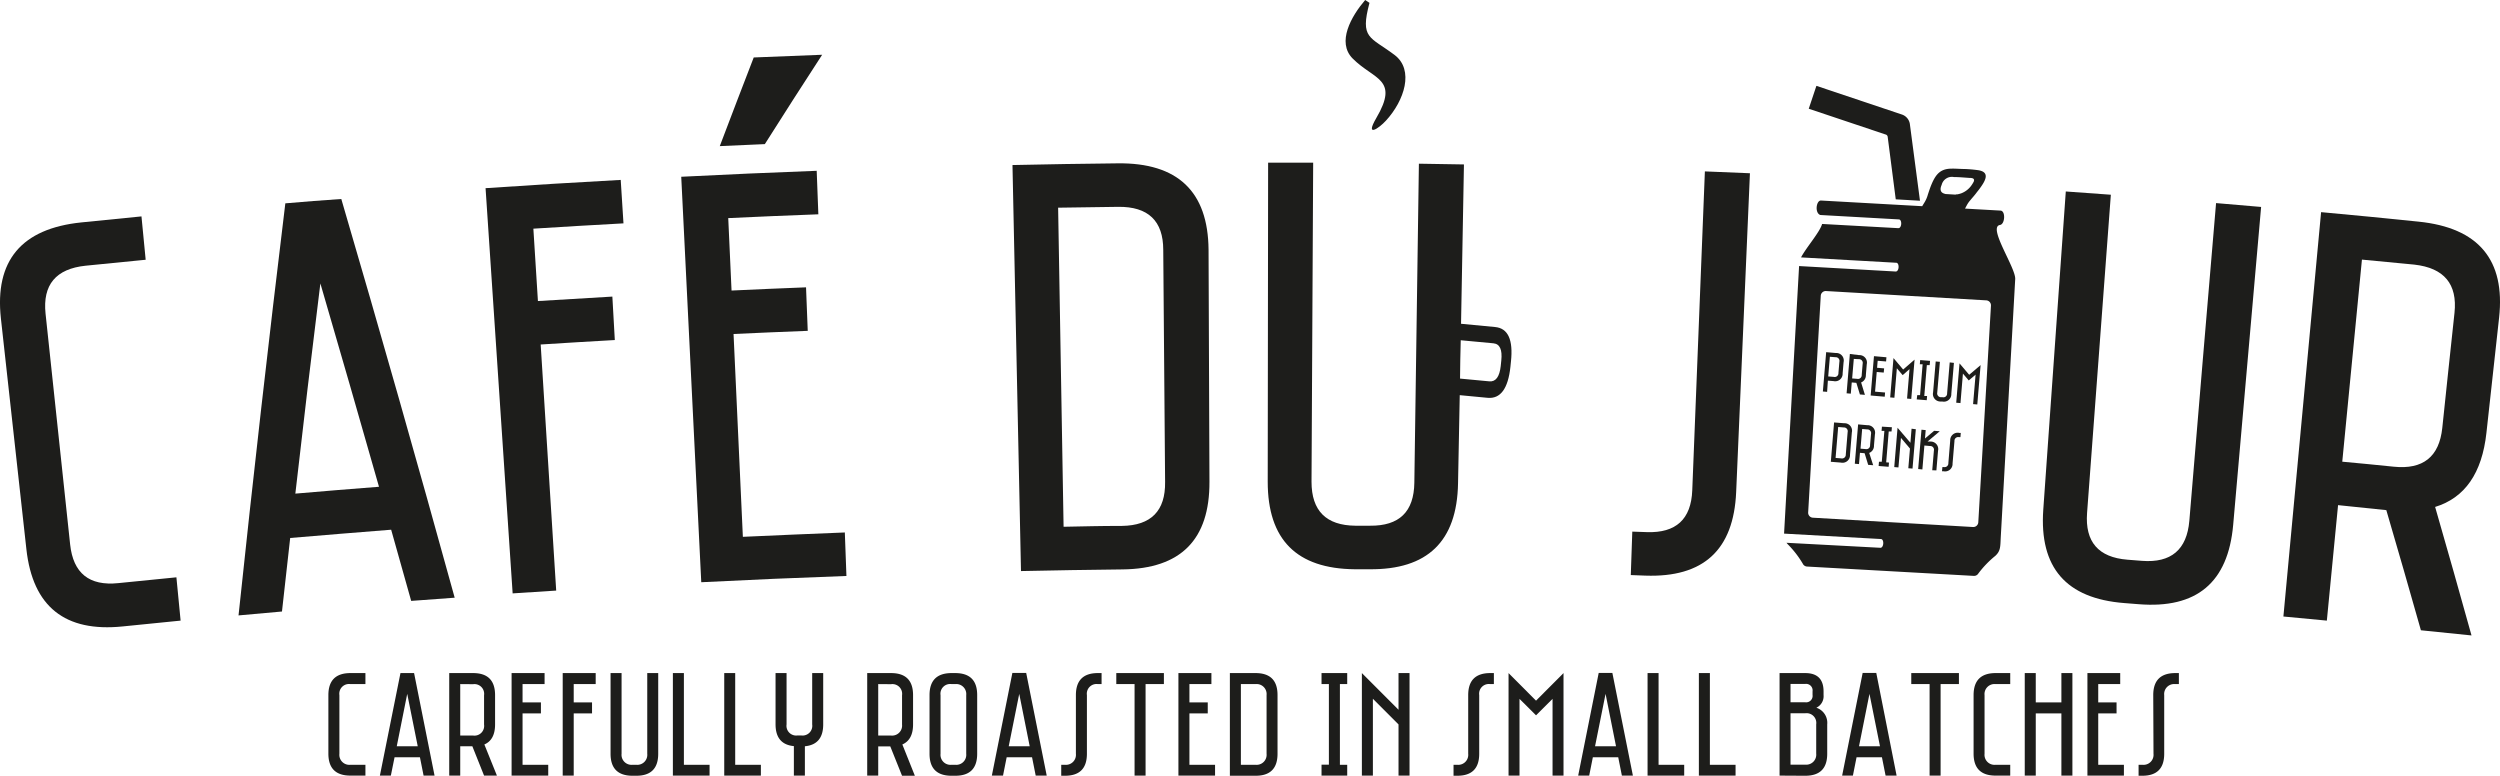<svg id="Layer_1" data-name="Layer 1" xmlns="http://www.w3.org/2000/svg" viewBox="0 0 499.42 154.98"><defs><style>.cls-1,.cls-2{fill:#1d1d1b;}.cls-2{fill-rule:evenodd;}</style></defs><title>Logo V1 - ENGELS</title><path class="cls-1" d="M366.75,74.58a1.49,1.49,0,0,1,1.54,1.82l-.19,2.25a1.49,1.49,0,0,1-1.82,1.54l-1.13-.09L365,82.34l-.85-.07.66-7.86Zm-1.2.75-.33,3.93,1.13.09a.74.74,0,0,0,.91-.77l.19-2.25a.74.74,0,0,0-.77-.91Z" transform="translate(0 -4.06)"/><path class="cls-1" d="M371.38,75a1.49,1.49,0,0,1,1.54,1.82L372.74,79a1.51,1.51,0,0,1-.95,1.46l.76,2.48-1-.08-.71-2.32-.92-.08-.19,2.24-.84-.07.65-7.86Zm-1.05.76L370,79.66l1,.08a.74.74,0,0,0,.91-.77l.19-2.25a.74.74,0,0,0-.77-.91Z" transform="translate(0 -4.06)"/><path class="cls-1" d="M376.85,75.43l-.07.84-1.68-.14-.12,1.4,1.41.12-.08.84-1.4-.12-.33,3.93,2,.17-.07.84-2.81-.24.66-7.86Z" transform="translate(0 -4.06)"/><path class="cls-1" d="M382.47,75.9l-.66,7.86-.84-.08.49-5.88L380.09,79l-1.16-1.37-.49,5.89-.84-.07.66-7.86,1.93,2.29Z" transform="translate(0 -4.06)"/><path class="cls-1" d="M385.56,76.15l-.07.85-.57,0-.51,6.17.56,0-.07.84-2-.16L383,83l.57,0,.51-6.17-.56,0,.07-.84Z" transform="translate(0 -4.06)"/><path class="cls-1" d="M390.33,76.55l-.52,6.18A1.49,1.49,0,0,1,388,84.27l-.28,0a1.5,1.5,0,0,1-1.55-1.83l.52-6.17.84.07L387,82.49a.76.76,0,0,0,.78.92l.28,0a.74.74,0,0,0,.91-.77l.52-6.18Z" transform="translate(0 -4.06)"/><path class="cls-1" d="M395.66,77,395,84.86l-.84-.07.5-5.89-1.37,1.16-1.16-1.37-.49,5.89-.85-.07.66-7.86,1.93,2.28Z" transform="translate(0 -4.06)"/><path class="cls-1" d="M368.4,88.61a1.49,1.49,0,0,1,1.54,1.83l-.37,4.49a1.5,1.5,0,0,1-1.83,1.54l-2-.16.65-7.86Zm-1.19.75-.52,6.18,1.12.09a.75.75,0,0,0,.92-.77l.37-4.49a.75.75,0,0,0-.77-.92Z" transform="translate(0 -4.06)"/><path class="cls-1" d="M373,89a1.5,1.5,0,0,1,1.55,1.83l-.19,2.24a1.51,1.51,0,0,1-.95,1.47L374.2,97l-1-.08-.71-2.32-.93-.08-.19,2.25-.84-.07.66-7.86Zm-1,.76-.33,3.93,1,.08a.74.74,0,0,0,.91-.77l.19-2.24a.75.75,0,0,0-.77-.92Z" transform="translate(0 -4.06)"/><path class="cls-1" d="M377.94,89.41l-.07.84-.56,0-.51,6.17.56.05-.07.84-2-.16.07-.85.56,0,.52-6.17-.56,0,.07-.84Z" transform="translate(0 -4.06)"/><path class="cls-1" d="M382.72,89.81l-.66,7.86-.84-.07.33-3.93-1.8-2.13-.5,5.9-.84-.07.66-7.86,2.57,3,.23-2.81Z" transform="translate(0 -4.06)"/><path class="cls-1" d="M385.06,92.27l.56,0a1.5,1.5,0,0,1,1.54,1.83l-.33,3.93L386,98l.33-3.93a.74.74,0,0,0-.77-.91l-1.13-.1-.4,4.78-.84-.08.66-7.86.84.08-.14,1.68,1.83-1.54,1.12.09Z" transform="translate(0 -4.06)"/><path class="cls-1" d="M389.59,92.08a1.5,1.5,0,0,1,1.83-1.54l.28,0-.07.85-.28,0a.74.74,0,0,0-.91.77l-.38,4.49a1.5,1.5,0,0,1-1.83,1.55l-.28,0,.08-.84.28,0a.75.75,0,0,0,.91-.78Z" transform="translate(0 -4.06)"/><path class="cls-1" d="M23.63,120.55q-8.7.9-9.62-7.73Q11.55,89.77,9.1,66.72q-.91-8.65,8-9.58c4.78-.49,7.17-.73,12-1.19-.34-3.47-.51-5.2-.84-8.66-4.8.47-7.2.71-12,1.2C4.26,49.72-1.09,56.16.18,67.68q2.55,23,5.09,46.08C6.54,125.28,13,130.38,24.52,129.2c4.62-.48,6.93-.71,11.56-1.16-.34-3.46-.5-5.19-.84-8.65C30.6,119.84,28.27,120.08,23.63,120.55Z" transform="translate(0 -4.06)"/><path class="cls-1" d="M57,44.68Q52,85.78,47.65,127l8.68-.78c.65-5.87,1-8.81,1.64-14.69,8.07-.69,12.1-1,20.17-1.65,1.61,5.69,2.41,8.53,4,14.22l8.69-.64q-11-39.91-22.65-79.65C63.72,44.12,61.49,44.3,57,44.68Zm2,58c1.93-16.8,2.92-25.2,5-42C68.72,76.91,71.07,85,75.71,101.3,69,101.82,65.67,102.1,59,102.67Z" transform="translate(0 -4.06)"/><path class="cls-1" d="M124,40c-10.81.6-16.22.93-27,1.65q2.7,40.48,5.41,80.95l8.7-.56q-1.56-24.58-3.1-49.16c5.92-.38,8.89-.55,14.81-.89-.19-3.47-.29-5.2-.49-8.68-6,.34-8.92.52-14.87.89-.36-5.78-.54-8.67-.91-14.46,7.18-.45,10.78-.66,18-1.06C124.33,45.21,124.23,43.48,124,40Z" transform="translate(0 -4.06)"/><path class="cls-1" d="M164.24,15c-5.47.2-8.2.31-13.67.54-2.73,7.08-4.09,10.62-6.78,17.71,3.61-.17,5.42-.25,9-.4C157.36,25.65,159.64,22.08,164.24,15Z" transform="translate(0 -4.06)"/><path class="cls-1" d="M148.4,111.3c-.74-16.21-1.12-24.31-1.86-40.52,5.93-.27,8.89-.4,14.82-.63-.13-3.48-.2-5.21-.34-8.69-6,.24-8.93.36-14.88.64l-.66-14.47c7.18-.33,10.78-.49,18-.76-.14-3.47-.2-5.21-.33-8.69-10.83.42-16.24.65-27.06,1.19q2,40.51,4,81c11.6-.57,17.4-.83,29-1.25-.13-3.48-.19-5.21-.32-8.69C160.63,110.76,156.55,110.93,148.4,111.3Z" transform="translate(0 -4.06)"/><path class="cls-1" d="M223.26,36.69c-8.42.1-12.63.16-21,.34q.85,40.56,1.7,81.11c8.13-.17,12.19-.23,20.31-.33,11.61-.14,17.39-5.93,17.34-17.52l-.18-46.36C241.33,42.34,235.29,36.54,223.26,36.69Zm.86,72.43c-4.66,0-7,.09-11.65.17q-.56-31.87-1.09-63.74c4.79-.08,7.19-.12,12-.17,6-.07,9,2.81,9,8.6l.37,46.36Q232.87,109,224.12,109.12Z" transform="translate(0 -4.06)"/><path class="cls-1" d="M338.06,102c-.22,5.79-3.25,8.56-9.07,8.36l-2.91-.1-.3,8.68,2.9.11c11.6.41,17.65-5.11,18.15-16.69q1.38-31.84,2.75-63.69l-9-.37Q339.32,70.14,338.06,102Z" transform="translate(0 -4.06)"/><path class="cls-1" d="M437.36,108.1q-.74,8.66-9.45,8l-2.91-.23c-5.81-.46-8.5-3.56-8.07-9.34q2.37-31.78,4.75-63.57c-3.6-.27-5.4-.4-9-.65l-4.5,63.58c-.81,11.56,4.57,17.73,16.15,18.64l2.9.23c11.58.93,17.87-4.31,18.89-15.86l5.58-63.5-9-.77Q440,76.34,437.36,108.1Z" transform="translate(0 -4.06)"/><path class="cls-1" d="M483.17,48.34c-7.8-.8-11.69-1.18-19.49-1.9l-7.53,80.78,8.68.82c.9-9.22,1.35-13.84,2.24-23.07l9.64,1c2.81,9.6,4.19,14.41,6.91,24L493.73,131c-2.86-10.27-4.32-15.41-7.27-25.67,5.94-1.82,9.37-6.74,10.25-14.81,1-9.22,1.52-13.82,2.53-23C500.51,56,495.15,49.56,483.17,48.34Zm7.16,18.22c-1,9.22-1.47,13.83-2.44,23q-.92,8.64-9.71,7.73c-4.11-.42-6.16-.62-10.27-1,1.57-16.15,2.36-24.22,3.93-40.37,4.18.4,6.27.61,10.45,1C488.26,57.59,490.94,60.8,490.33,66.56Z" transform="translate(0 -4.06)"/><path class="cls-1" d="M377.1,31.4l1.61,12.48,4.84.28-2-15.16a2.38,2.38,0,0,0-1.69-2.09l-17-5.7-1.53,4.57,15.33,5.14A.55.55,0,0,1,377.1,31.4Z" transform="translate(0 -4.06)"/><path class="cls-1" d="M399.54,49c1-.15,1.15-2.81.1-2.87l-7.09-.4.31-.58h0a5.47,5.47,0,0,1,.76-1.11c.43-.53.88-1,1.3-1.59.23-.28.46-.57.67-.87,1.07-1.48,2-3.17-.47-3.53a26.66,26.66,0,0,0-2.68-.23c-.84,0-1.71-.09-2.55-.07-2.2,0-3.14,1.06-4,3.06-.3.7-.53,1.42-.77,2.14a5.9,5.9,0,0,1-.64,1.5h0l-.49.8-20.21-1.13c-.95-.05-1.3,2.48-.14,2.89l15.67.88c.72,0,.62,1.79-.09,1.75L364,48.8c-.47,1.66-3.16,4.68-4.21,6.68l19,1.07c.71,0,.62,1.79-.1,1.75L359.4,57.21l-3,53.45,19.33,1.08c.71,0,.61,1.79-.1,1.75l-18.75-1,.26.3a19.74,19.74,0,0,1,3,3.88,1,1,0,0,0,.89.57l33.22,1.86a1,1,0,0,0,.95-.46,19.74,19.74,0,0,1,3.39-3.53c1.09-1,1-1.85,1.1-3.77l2.88-51.47C402.79,57.66,397,49.4,399.54,49Zm-11.66-8a2.11,2.11,0,0,1,2.46-1.57c1,0,2,.1,3.06.17.56,0,1.17.07.88.76a6.33,6.33,0,0,1-.46.75,4.4,4.4,0,0,1-2,1.56,5.16,5.16,0,0,1-.77.21c-.12,0-.28,0-.4.06l-2-.12-.29-.09a1.29,1.29,0,0,1-.44-.25C387.51,42.07,387.68,41.44,387.88,41Zm7.32,67.4a1,1,0,0,1-1.05.94l-32-1.86a1,1,0,0,1-.94-1l2.52-43.34a1,1,0,0,1,1.06-.94l32,1.86a1,1,0,0,1,.94,1.06Z" transform="translate(0 -4.06)"/><path class="cls-1" d="M298.68,69.39l-6.81-.65q.28-15.91.58-31.83c-3.61-.07-5.42-.1-9-.15q-.45,31.87-.91,63.74c-.08,5.79-3,8.64-8.86,8.58l-2.92,0Q262,109,262,100.3l.33-63.74c-3.61,0-5.42,0-9,0l-.08,63.74c0,11.59,5.79,17.37,17.39,17.48l2.9,0c11.61.12,17.52-5.55,17.73-17.14L291.61,83l5.56.53q3.85.36,4.56-6.15l.11-1.09C302.31,71.92,301.25,69.63,298.68,69.39Zm1.23,6.69-.11,1.09c-.24,2.17-1,3.19-2.28,3.07l-5.85-.55c0-2.55.09-5.11.14-7.66l6.52.61C299.62,72.76,300.14,73.91,299.91,76.08Z" transform="translate(0 -4.06)"/><path class="cls-2" d="M272.72,4.06c-2.79,3.26-5.72,8.43-2.51,11.68h0c4.26,4.3,9.37,4,4.73,11.9-2.33,4,.53,2.06,1.92.53,3.69-4,5.7-10.15,1.72-13.14-4.92-3.7-6.92-3.19-5-10.4" transform="translate(0 -4.06)"/><path class="cls-1" d="M73,138.52v2.2H70a1.94,1.94,0,0,0-2.2,2.2v11.72a2,2,0,0,0,2.2,2.2H73V159H70q-4.4,0-4.4-4.39V142.92q0-4.39,4.4-4.4Z" transform="translate(0 -4.06)"/><path class="cls-1" d="M75.89,159,80,138.52h2.72L86.81,159H84.62l-.73-3.66H78.82L78.08,159Zm3.37-5.86h4.19l-2.1-10.47Z" transform="translate(0 -4.06)"/><path class="cls-1" d="M94.51,138.52q4.39,0,4.39,4.4v5.86q0,3.08-2.14,4L99.27,159H96.7l-2.34-5.86H91.94V159h-2.2V138.52Zm-2.57,2.2V151h2.57a1.94,1.94,0,0,0,2.19-2.2v-5.86a1.94,1.94,0,0,0-2.19-2.2Z" transform="translate(0 -4.06)"/><path class="cls-1" d="M108.79,138.52v2.2h-4.4v3.66h3.67v2.2h-3.67v10.26h5.13V159H102.2V138.52Z" transform="translate(0 -4.06)"/><path class="cls-1" d="M119,138.52v2.2h-4.39v3.66h3.66v2.2h-3.66V159h-2.2V138.52Z" transform="translate(0 -4.06)"/><path class="cls-1" d="M131.49,138.52v16.12q0,4.4-4.39,4.39h-.73q-4.4,0-4.4-4.39V138.52h2.2v16.12a2,2,0,0,0,2.2,2.2h.73a2,2,0,0,0,2.2-2.2V138.52Z" transform="translate(0 -4.06)"/><path class="cls-1" d="M136.62,138.52v18.32h5.13V159h-7.33V138.52Z" transform="translate(0 -4.06)"/><path class="cls-1" d="M146.87,138.52v18.32H152V159h-7.32V138.52Z" transform="translate(0 -4.06)"/><path class="cls-1" d="M164.45,138.52v10.26c0,2.67-1.22,4.13-3.66,4.36V159h-2.2v-5.89c-2.44-.23-3.66-1.69-3.66-4.36V138.52h2.2v10.26a1.94,1.94,0,0,0,2.19,2.2h.74a1.94,1.94,0,0,0,2.19-2.2V138.52Z" transform="translate(0 -4.06)"/><path class="cls-1" d="M178,138.52q4.4,0,4.4,4.4v5.86c0,2.05-.72,3.38-2.14,4l2.5,6.25H180.2l-2.35-5.86h-2.41V159h-2.2V138.52Zm-2.56,2.2V151H178a2,2,0,0,0,2.2-2.2v-5.86a1.94,1.94,0,0,0-2.2-2.2Z" transform="translate(0 -4.06)"/><path class="cls-1" d="M190.82,138.52q4.4,0,4.39,4.4v11.72q0,4.4-4.39,4.39h-.73q-4.4,0-4.4-4.39V142.92q0-4.39,4.4-4.4Zm0,18.32a2,2,0,0,0,2.2-2.2V142.92a2,2,0,0,0-2.2-2.2h-.73a1.94,1.94,0,0,0-2.2,2.2v11.72a2,2,0,0,0,2.2,2.2Z" transform="translate(0 -4.06)"/><path class="cls-1" d="M198.14,159l4.1-20.51H205l4.1,20.51h-2.2l-.73-3.66h-5.07l-.73,3.66Zm3.37-5.86h4.19l-2.09-10.47Z" transform="translate(0 -4.06)"/><path class="cls-1" d="M214.93,142.92c0-2.93,1.47-4.4,4.39-4.4h.74v2.2h-.74a1.94,1.94,0,0,0-2.19,2.2v11.72q0,4.4-4.4,4.39H212v-2.19h.73a2,2,0,0,0,2.2-2.2Z" transform="translate(0 -4.06)"/><path class="cls-1" d="M232.51,138.52v2.2h-3.66V159h-2.2V140.72H223v-2.2Z" transform="translate(0 -4.06)"/><path class="cls-1" d="M242,138.52v2.2h-4.39v3.66h3.66v2.2h-3.66v10.26h5.12V159h-7.32V138.52Z" transform="translate(0 -4.06)"/><path class="cls-1" d="M250.82,138.52q4.4,0,4.39,4.4v11.72q0,4.4-4.39,4.39h-5.13V138.52Zm-2.93,2.2v16.12h2.93a2,2,0,0,0,2.2-2.2V142.92a2,2,0,0,0-2.2-2.2Z" transform="translate(0 -4.06)"/><path class="cls-1" d="M269.13,138.52v2.2h-1.46v16.12h1.46V159H264v-2.19h1.47V140.72H264v-2.2Z" transform="translate(0 -4.06)"/><path class="cls-1" d="M281.58,138.52V159h-2.2V148.78l-5.12-5.13V159h-2.2V138.52l7.32,7.33v-7.33Z" transform="translate(0 -4.06)"/><path class="cls-1" d="M293.3,142.92q0-4.39,4.39-4.4h.74v2.2h-.74a1.94,1.94,0,0,0-2.19,2.2v11.72q0,4.4-4.4,4.39h-.73v-2.19h.73a2,2,0,0,0,2.2-2.2Z" transform="translate(0 -4.06)"/><path class="cls-1" d="M312.34,138.52V159h-2.19V143.67l-3.3,3.29-3.3-3.29V159h-2.19V138.52l5.49,5.51Z" transform="translate(0 -4.06)"/><path class="cls-1" d="M315.27,159l4.1-20.51h2.73L326.2,159H324l-.73-3.66H318.2l-.73,3.66Zm3.37-5.86h4.19l-2.09-10.47Z" transform="translate(0 -4.06)"/><path class="cls-1" d="M331.33,138.52v18.32h5.12V159h-7.32V138.52Z" transform="translate(0 -4.06)"/><path class="cls-1" d="M341.58,138.52v18.32h5.13V159h-7.33V138.52Z" transform="translate(0 -4.06)"/><path class="cls-1" d="M355.5,159V138.52h5.12c2.45,0,3.67,1.23,3.67,3.67v.73a2.54,2.54,0,0,1-1.44,2.52,3.18,3.18,0,0,1,2.17,3.34v5.86q0,4.4-4.4,4.39Zm2.19-18.31v3.66h2.93a1.29,1.29,0,0,0,1.47-1.46v-.73a1.3,1.3,0,0,0-1.47-1.47Zm0,5.86v10.26h2.93a2,2,0,0,0,2.2-2.2v-5.86a1.94,1.94,0,0,0-2.2-2.2Z" transform="translate(0 -4.06)"/><path class="cls-1" d="M368,159l4.1-20.51h2.72L378.88,159h-2.2l-.73-3.66h-5.07l-.73,3.66Zm3.37-5.86h4.19l-2.1-10.47Z" transform="translate(0 -4.06)"/><path class="cls-1" d="M391.33,138.52v2.2h-3.66V159h-2.2V140.72h-3.66v-2.2Z" transform="translate(0 -4.06)"/><path class="cls-1" d="M401.58,138.52v2.2h-2.93a2,2,0,0,0-2.2,2.2v11.72a2,2,0,0,0,2.2,2.2h2.93V159h-2.93q-4.39,0-4.39-4.39V142.92q0-4.39,4.39-4.4Z" transform="translate(0 -4.06)"/><path class="cls-1" d="M414,138.52V159h-2.2V146.58h-5.12V159h-2.2V138.52h2.2v5.86h5.12v-5.86Z" transform="translate(0 -4.06)"/><path class="cls-1" d="M423.55,138.52v2.2h-4.39v3.66h3.66v2.2h-3.66v10.26h5.13V159H417V138.52Z" transform="translate(0 -4.06)"/><path class="cls-1" d="M430.15,142.92q0-4.39,4.39-4.4h.73v2.2h-.73a2,2,0,0,0-2.2,2.2v11.72q0,4.4-4.39,4.39h-.73v-2.19H428a2,2,0,0,0,2.2-2.2Z" transform="translate(0 -4.06)"/></svg>